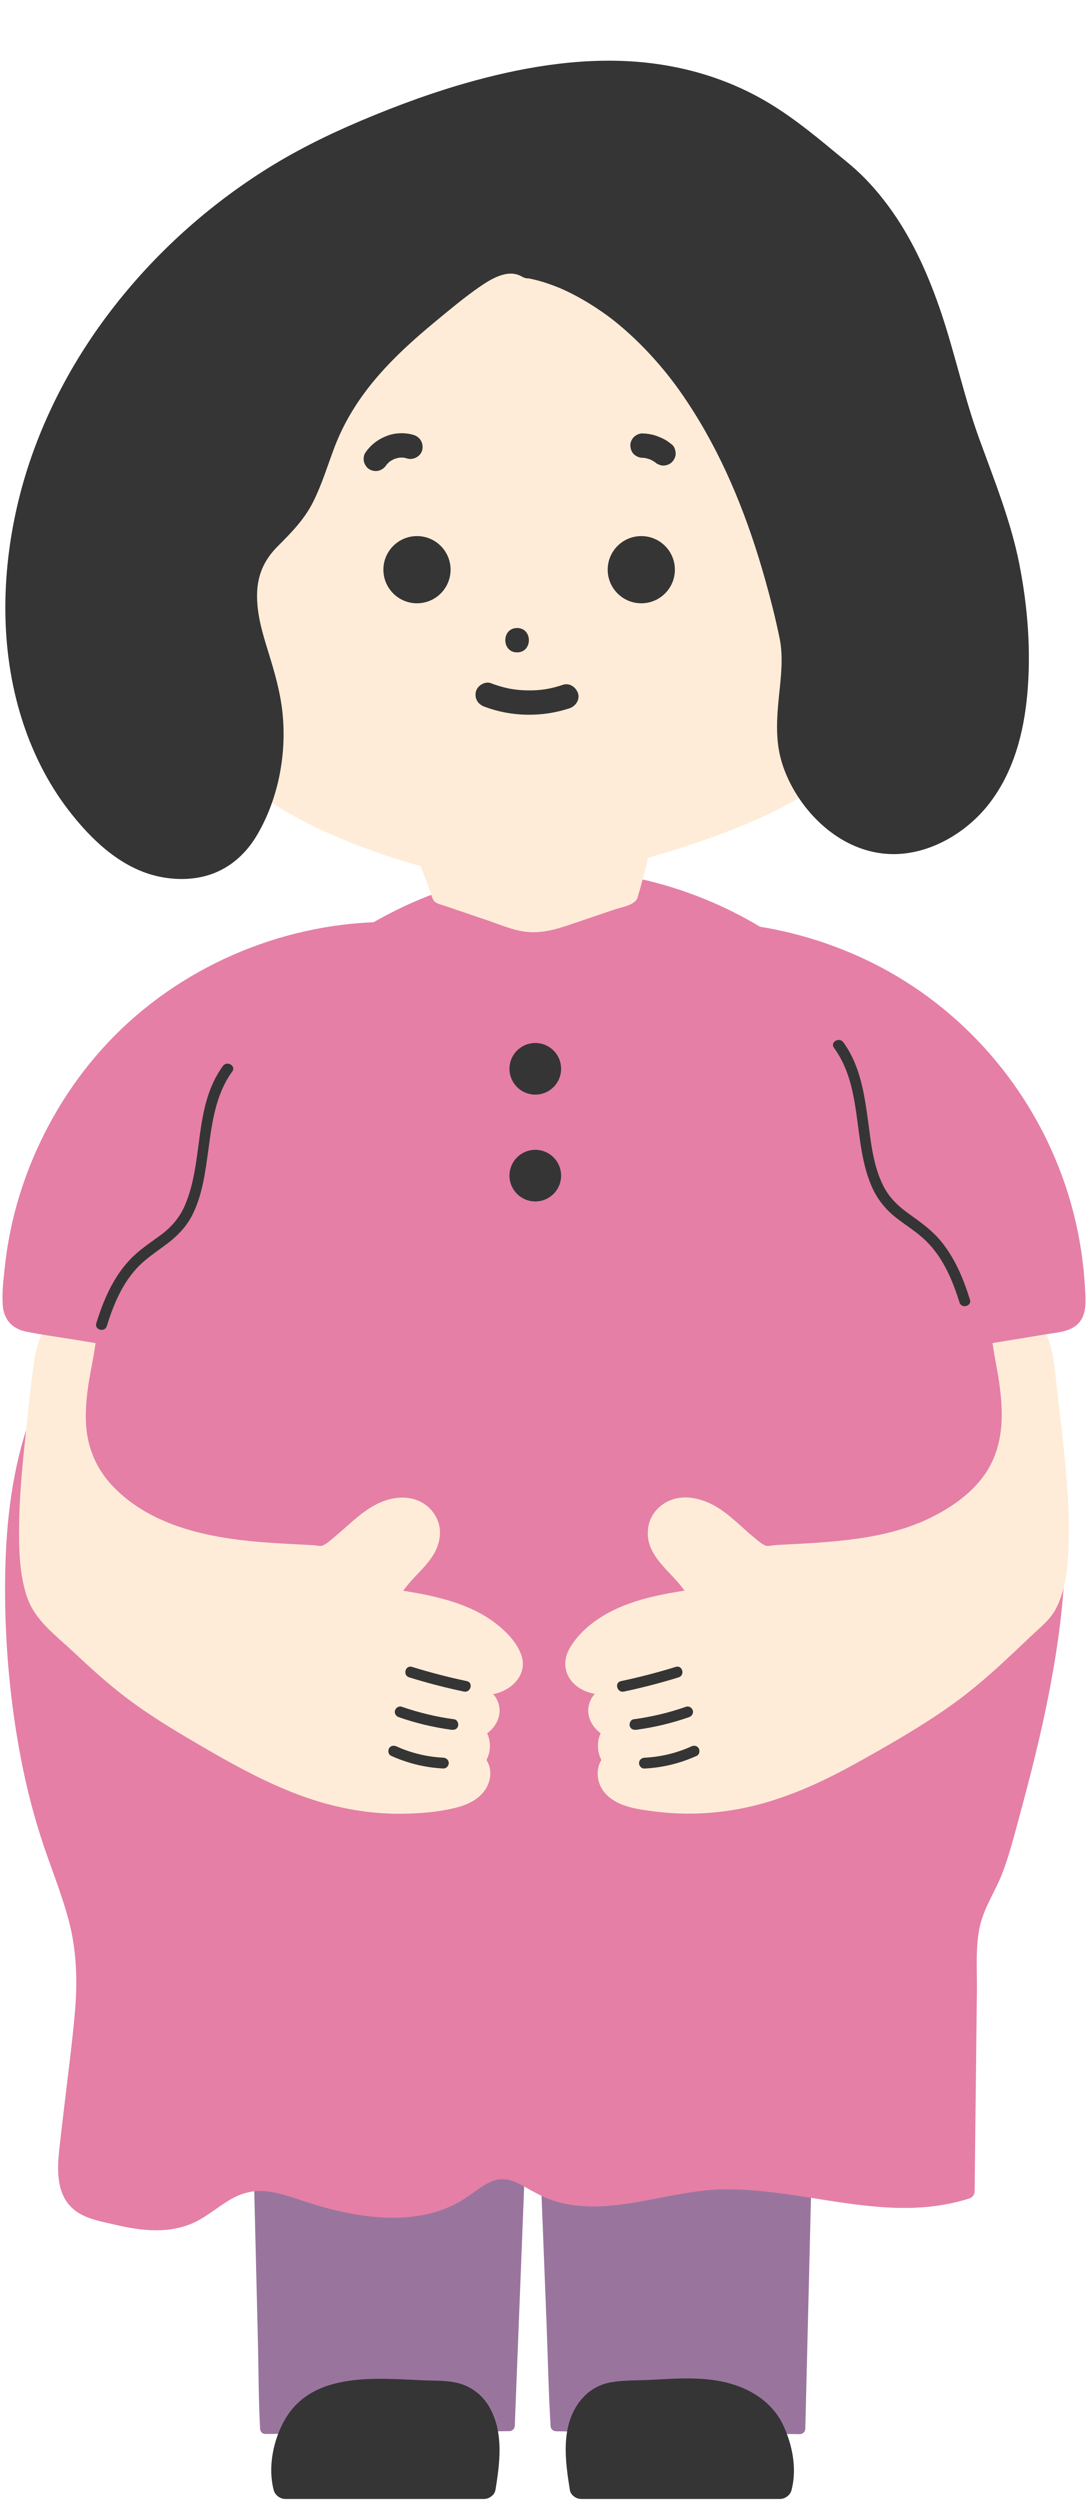 <?xml version="1.0" encoding="UTF-8"?>
<!DOCTYPE svg PUBLIC '-//W3C//DTD SVG 1.0//EN'
          'http://www.w3.org/TR/2001/REC-SVG-20010904/DTD/svg10.dtd'>
<svg data-name="レイヤー 2" height="517.9" preserveAspectRatio="xMidYMid meet" version="1.0" viewBox="-0.5 -12.6 225.2 517.9" width="225.2" xmlns="http://www.w3.org/2000/svg" xmlns:xlink="http://www.w3.org/1999/xlink" zoomAndPan="magnify"
><g data-name="レイヤー 2"
  ><g fill="#99759e" id="change1_2"
    ><path d="M105.01 489.92L54.48 490.51 50.98 347.2 109.77 344.67 109.52 374.71 105.01 489.92z"
      /><path d="m105.01,488.79c-5.68.07-11.36.13-17.05.2-9.07.11-18.13.21-27.2.32-2.09.02-4.19.05-6.28.07l1.12,1.12c-.12-4.75-.23-9.49-.35-14.24-.28-11.4-.56-22.8-.84-34.2-.34-13.8-.67-27.59-1.01-41.39-.29-11.93-.58-23.87-.87-35.8l-.29-11.81c-.04-1.8.17-3.84-.14-5.62-.01-.08,0-.17,0-.25l-1.12,1.12c6.61-.28,13.23-.57,19.84-.85,10.55-.45,21.1-.91,31.65-1.36,2.44-.1,4.87-.21,7.31-.31l-1.12-1.12c-.08,9.93-.09,19.86-.25,29.78-.09,5.3-.41,10.6-.61,15.89-.5,12.66-.99,25.32-1.49,37.98-.52,13.37-1.05,26.74-1.57,40.11-.28,7.04-.81,14.13-.83,21.17,0,.1,0,.21-.01.31-.06,1.45,2.19,1.45,2.25,0,.23-5.88.46-11.75.69-17.63.51-12.91,1.01-25.82,1.52-38.73s1.03-26.22,1.54-39.33c.25-6.48.59-12.97.76-19.45.25-9.66.16-19.34.25-29,0-.37,0-.75,0-1.12,0-.59-.52-1.15-1.12-1.12-6.61.28-13.23.57-19.84.85-10.55.45-21.1.91-31.65,1.36-2.44.1-4.87.21-7.31.31-.6.03-1.14.49-1.12,1.12.12,4.75.23,9.49.35,14.24.28,11.4.56,22.8.84,34.2.34,13.8.67,27.59,1.01,41.39.29,11.93.58,23.87.87,35.8.14,5.8.12,11.64.43,17.43,0,.08,0,.17,0,.25.01.6.5,1.13,1.12,1.12,5.68-.07,11.36-.13,17.05-.2,9.07-.11,18.13-.21,27.2-.32,2.09-.02,4.19-.05,6.28-.07,1.45-.02,1.45-2.27,0-2.25Z"
    /></g
    ><g fill="#353535" id="change2_15"
    ><path d="m99.71,502.53c.51-3.21,1.02-6.47.69-9.71s-1.65-6.5-4.05-8.18c-2.22-1.55-4.96-1.53-7.55-1.59-4.77-.12-9.54-.69-14.29-.31-4.22.34-8.55,1.51-11.85,4.59s-5.32,10.51-4.02,15.21h41.07Z"
      /><path d="m102.15,503.21c.89-5.61,1.72-11.6-1.07-16.84-1.21-2.28-3.11-4.02-5.52-4.95-2.52-.97-5.33-.83-7.99-.93-9.78-.38-23.2-2-29.02,8.08-2.45,4.24-3.59,9.85-2.35,14.64.28,1.07,1.34,1.85,2.43,1.85h41.07c3.25,0,3.26-5.05,0-5.05h-41.07l2.43,1.85c-.76-2.95-.13-6.56,1.15-9.41,1.53-3.41,4.39-5.42,8.03-6.44,4.49-1.26,9.26-.91,13.86-.65,2.38.13,4.78.13,7.16.3,1.75.12,3.47.57,4.63,1.98,3.15,3.85,2.08,9.76,1.37,14.23-.21,1.35.35,2.72,1.76,3.11,1.2.33,2.89-.41,3.11-1.76Z"
    /></g
    ><g fill="#99759e" id="change1_1"
    ><path d="M114.69 489.92L165.21 490.51 168.71 347.2 109.92 344.67 110.17 374.71 114.69 489.92z"
      /><path d="m114.69,491.04c5.68.07,11.36.13,17.05.2,9.07.11,18.13.21,27.2.32,2.09.02,4.19.05,6.28.07.62,0,1.11-.52,1.12-1.12.12-4.75.23-9.49.35-14.24.28-11.4.56-22.8.84-34.2.34-13.8.67-27.59,1.01-41.39.29-11.93.58-23.87.87-35.8.14-5.79.52-11.64.43-17.43,0-.08,0-.17,0-.25.02-.63-.53-1.1-1.12-1.12-6.61-.28-13.23-.57-19.84-.85-10.55-.45-21.1-.91-31.65-1.36-2.44-.1-4.87-.21-7.31-.31-.6-.03-1.13.54-1.12,1.12.08,9.93.09,19.86.25,29.78.09,5.3.41,10.6.61,15.89l1.49,37.98c.52,13.37,1.05,26.74,1.57,40.11.28,7.05.41,14.13.83,21.17,0,.1,0,.21.01.31.06,1.44,2.31,1.45,2.25,0-.23-5.88-.46-11.75-.69-17.63-.51-12.91-1.01-25.82-1.52-38.73s-1.03-26.22-1.54-39.33c-.25-6.48-.59-12.97-.76-19.45-.25-9.66-.16-19.34-.25-29v-1.12c-.38.38-.76.75-1.13,1.12,6.61.28,13.23.57,19.84.85,10.55.45,21.1.91,31.65,1.36,2.44.1,4.87.21,7.31.31l-1.12-1.12c-.12,4.75-.23,9.49-.35,14.24-.28,11.4-.56,22.8-.84,34.2-.34,13.8-.67,27.59-1.01,41.39-.29,11.93-.58,23.87-.87,35.8-.1,3.94-.19,7.87-.29,11.81-.04,1.81-.35,3.82-.14,5.62,0,.08,0,.17,0,.25l1.12-1.12c-5.68-.07-11.36-.13-17.05-.2-9.07-.11-18.13-.21-27.2-.32-2.09-.02-4.19-.05-6.28-.07-1.45-.02-1.45,2.23,0,2.25Z"
    /></g
    ><g fill="#e57fa6" id="change3_3"
    ><path d="m176.75,202.44c6.07,25.35,25.24,44.99,35.37,69.01,12.66,30.01,4.8,64.33-3.91,95.72-.97,3.51-1.96,7.03-3.48,10.33-1.14,2.48-2.58,4.83-3.35,7.45-.81,2.75-.85,5.67-.88,8.54-.18,15.97-.36,31.93-.54,47.9-17.45,5.74-36.37-3.44-54.67-1.73-11.41,1.06-23.57,6.22-33.73.93-2.56-1.33-4.99-3.33-7.88-3.32-3.22,0-5.8,2.48-8.49,4.24-9.35,6.09-21.72,3.93-32.32.44-4.12-1.35-8.5-2.89-12.7-1.8-4.32,1.13-7.5,4.82-11.61,6.57-5.65,2.41-12.12.86-18.05-.72-1.64-.44-3.33-.9-4.66-1.96-3.18-2.57-3-7.39-2.53-11.45.83-7.14,1.66-14.28,2.49-21.42.78-6.67,1.55-13.43.67-20.09-1.01-7.57-4.11-14.68-6.54-21.93-5.08-15.16-7.25-31.18-7.77-47.16-.65-19.96,1.72-41.27,14.07-56.96,7.69-9.77,19.05-17.15,23.13-28.89,3.13-9,1.59-19.73,7.29-27.36,0,0,19.38-31.83,56.75-38.49,37.36-6.66,70.12,18.64,73.36,32.14Z"
      /><path d="m175.3,202.84c3.55,14.61,11.41,27.54,19.29,40.16,8.12,13.01,16.52,26.19,20.14,41.29,3.84,16,2.82,32.76,0,48.84-1.44,8.19-3.35,16.3-5.46,24.34-1.06,4.03-2.13,8.06-3.3,12.06-.6,2.08-1.26,4.15-2.09,6.15s-1.83,3.73-2.7,5.61c-1.77,3.85-2.16,7.75-2.21,11.95-.06,4.58-.1,9.16-.15,13.74-.1,9.18-.21,18.35-.31,27.53-.03,2.29-.05,4.59-.08,6.88l1.1-1.45c-10.93,3.51-22.4,1.21-33.44-.47-5.55-.84-11.14-1.6-16.77-1.53s-11.36,1.3-16.99,2.33-11.12,1.86-16.51.39c-4.8-1.31-8.89-5.98-14.2-4.64-2.4.61-4.36,2.2-6.35,3.58-2.11,1.47-4.38,2.59-6.87,3.28-5.04,1.39-10.42,1.11-15.51.15-2.69-.51-5.34-1.2-7.95-2-2.74-.85-5.44-1.89-8.28-2.41s-5.53-.53-8.15.46c-2.36.9-4.39,2.38-6.45,3.81-2.21,1.53-4.45,2.84-7.13,3.33-2.91.52-5.93.17-8.8-.4-2.61-.52-5.54-1.04-7.98-2.13-2.32-1.04-3.32-3.16-3.55-5.59s.13-4.95.42-7.39c.36-3.12.73-6.25,1.09-9.37.73-6.28,1.62-12.56,2.06-18.86s.03-12.26-1.59-18.26c-1.58-5.84-3.94-11.44-5.77-17.2-3.74-11.72-5.78-23.92-6.68-36.17-.8-10.88-.96-21.97.62-32.79,1.5-10.25,4.6-20.38,10.42-29.04,5.61-8.34,13.84-14.38,19.95-22.3,3.03-3.92,5.36-8.26,6.54-13.1s1.43-10.12,2.52-15.12c.73-3.38,1.97-6.29,3.88-9.16.55-.83,1.1-1.65,1.68-2.46,6.98-9.71,16.31-18.33,26.61-24.63,16.56-10.13,36.3-14.07,55.35-9.81,8.88,1.98,17.4,5.51,25.09,10.38,5.83,3.7,11.56,8.26,15.55,13.97,1.29,1.85,2.43,3.83,2.97,6.02.46,1.87,3.36,1.08,2.89-.8-1.38-5.56-5.71-10.33-9.81-14.1-6.14-5.67-13.4-10.16-21.05-13.49-9.08-3.95-18.81-6.32-28.72-6.7s-20.68,1.48-30.3,5.24c-14.17,5.53-26.7,14.94-36.54,26.49-2.23,2.61-4.32,5.34-6.21,8.2-1.62,2.44-2.91,4.92-3.72,7.75-1.45,5.05-1.65,10.35-2.67,15.48s-3.07,9.54-6.17,13.65-6.74,7.56-10.3,11.14-7.13,7.37-10.02,11.63-5.27,9.16-7.03,14.13c-3.6,10.15-4.88,21.04-5.08,31.76-.22,12.07.71,24.26,2.82,36.15,1.09,6.15,2.54,12.25,4.43,18.2,1.85,5.85,4.25,11.52,5.85,17.45,1.7,6.3,1.9,12.62,1.35,19.09s-1.43,12.92-2.18,19.37c-.37,3.16-.76,6.32-1.1,9.49-.25,2.34-.37,4.73.12,7.06s1.65,4.28,3.56,5.58c2.28,1.55,5.33,2.06,7.97,2.68,5.52,1.3,11.41,1.96,16.67-.64,2.34-1.16,4.36-2.86,6.57-4.24,2.46-1.55,4.98-2.35,7.91-2.07s5.89,1.42,8.74,2.33c2.6.83,5.24,1.55,7.91,2.1,5.22,1.06,10.62,1.5,15.89.51,2.54-.48,5.02-1.34,7.3-2.57s4.18-3.03,6.48-4.19c2.59-1.31,4.86-.52,7.23.84s4.69,2.65,7.37,3.32c11.29,2.84,22.78-2.63,34.09-2.73,11.64-.11,22.96,3.26,34.55,3.79,5.47.25,10.98-.22,16.21-1.9.64-.2,1.09-.77,1.1-1.45.1-9.18.21-18.35.31-27.53.05-4.68.11-9.36.16-14.04.05-4.34-.33-8.98.59-13.25.87-4.01,3.32-7.5,4.76-11.31s2.52-8.12,3.63-12.21c2.2-8.1,4.25-16.24,5.87-24.48,3.16-16,4.78-32.53,2.15-48.73-1.28-7.88-3.69-15.44-7.05-22.67-3.21-6.9-7.09-13.47-11.08-19.94-7.88-12.75-16.46-25.4-21.06-39.8-.57-1.78-1.07-3.59-1.51-5.41s-3.35-1.08-2.89.8Z"
    /></g
    ><g fill="#353535" id="change2_17"
    ><path d="m119.98,502.53c-.51-3.21-1.02-6.47-.69-9.71s1.65-6.5,4.05-8.18c2.22-1.55,4.96-1.53,7.55-1.59,4.77-.12,9.54-.69,14.29-.31,4.22.34,8.55,1.51,11.85,4.59s5.32,10.51,4.02,15.21h-41.07Z"
      /><path d="m122.42,501.86c-.66-4.16-1.52-9.04.56-12.95.9-1.7,2.17-2.69,4.07-3.09,2.12-.44,4.41-.25,6.56-.36,7.32-.37,18.83-1.89,23.18,5.65,1.79,3.1,2.72,7.35,1.84,10.75l2.43-1.85c-12.01,0-24.03,0-36.04,0-1.68,0-3.35,0-5.03,0-3.25,0-3.26,5.05,0,5.05,12.01,0,24.03,0,36.04,0,1.68,0,3.35,0,5.03,0,1.09,0,2.16-.78,2.43-1.85,1.14-4.41.2-9.23-1.66-13.3-2.03-4.43-6.07-7.26-10.66-8.65-5.44-1.64-11.23-1.18-16.82-.88-2.74.15-5.53.03-8.24.5s-4.96,1.9-6.59,4.09c-3.9,5.24-2.92,12.23-1.96,18.24.21,1.35,1.9,2.1,3.11,1.76,1.44-.39,1.98-1.75,1.76-3.11Z"
    /></g
    ><g fill="#feecd8" id="change4_1"
    ><path d="m134.23,156.77l-23.87-1.05-25.83,1.05,6.08,16.34,15.38,5.22c2.83.96,5.9.96,8.74,0l15.38-5.22,4.12-16.34Z"
      /><path d="m134.23,155.27c-7.22-.32-14.45-.64-21.67-.96-6.01-.27-12.08.31-18.08.55-3.32.14-6.64.27-9.96.41-.9.04-1.8.94-1.45,1.9,1.84,4.93,3.67,9.86,5.51,14.79.22.6.39,1.36.73,1.91.44.71,1.52.9,2.26,1.15l8.87,3.01c2.24.76,4.54,1.75,6.87,2.21,3.62.72,6.85-.13,10.21-1.28,3.11-1.06,6.22-2.11,9.33-3.17,1.42-.48,4.26-.87,4.75-2.5,1.58-5.3,2.72-10.76,4.07-16.12.47-1.87-2.42-2.67-2.89-.8-1.37,5.45-2.75,10.89-4.12,16.34l1.05-1.05c-4.84,1.64-9.69,3.29-14.53,4.93-3.09,1.05-6.03,1.22-9.16.17-2.6-.88-5.2-1.76-7.8-2.65-2.41-.82-4.81-1.63-7.22-2.45l1.05,1.05c-2.03-5.45-4.06-10.89-6.08-16.34l-1.45,1.9c7.27-.3,14.53-.59,21.8-.89,5.83-.24,11.63.17,17.46.43,3.48.15,6.97.31,10.45.46,1.93.09,1.93-2.91,0-3Z"
    /></g
    ><g id="change4_3"
    ><path d="m108.68,36.41s-56.08,7.62-65.31,28.7l-7.23,16.49c-8.76,19.98,8.94,62.03,8.94,62.03,8.78,13.84,39.37,24.23,58.31,26.68,4.11.53,8.27.32,12.31-.59,13.84-3.09,50.35-12.31,58.7-25.15h0c10.03-15.42,9.56-29.01,10.04-50.91.13-6.03-6.31-25.87-6.31-25.87-8.47-21.75-69.46-31.39-69.46-31.39Z" fill="#feecd8"
    /></g
    ><g id="change2_1"
    ><path d="m99.86,133.79c5.6,2.12,11.96,2.21,17.63.33,1.25-.42,2.2-1.76,1.76-3.11-.4-1.25-1.76-2.21-3.11-1.76-2.63.88-4.78,1.22-7.5,1.16s-4.87-.51-7.44-1.49c-1.24-.47-2.82.52-3.11,1.76-.33,1.44.44,2.61,1.76,3.11h0Z" fill="#353535"
    /></g
    ><g id="change2_2"
    ><path d="m79.52,83.74c.08-.11.16-.22.24-.33l-.39.51c.32-.4.68-.75,1.08-1.07l-.51.39c.46-.35.96-.64,1.49-.87l-.6.25c.54-.22,1.09-.37,1.67-.46l-.67.09c.57-.08,1.15-.08,1.72,0l-.67-.09c.34.05.67.12.99.22,1.26.39,2.81-.46,3.11-1.76.31-1.37-.41-2.69-1.76-3.11-1.71-.53-3.7-.49-5.39.12-1.92.69-3.5,1.87-4.65,3.56-.35.52-.42,1.36-.25,1.95s.61,1.22,1.16,1.51c1.28.68,2.66.26,3.45-.91h0Z" fill="#353535"
    /></g
    ><g id="change2_3"
    ><path d="m132.61,82.23c.25,0,.49.03.73.06l-.67-.09c.66.09,1.3.27,1.91.53l-.6-.25c.59.25,1.14.57,1.64.96l-.51-.39.06.05c.23.25.5.42.81.52.3.16.63.23.97.22.62,0,1.36-.28,1.79-.74s.77-1.11.74-1.79c-.03-.62-.23-1.38-.74-1.79-.47-.37-.93-.74-1.45-1.03s-1.1-.54-1.67-.75c-.95-.36-1.99-.52-3-.56-.63-.02-1.34.3-1.79.74s-.77,1.16-.74,1.79.24,1.33.74,1.79,1.09.71,1.79.74h0Z" fill="#353535"
    /></g
    ><g id="change2_4"
    ><circle cx="85.89" cy="105.41" fill="#353535" r="6.96"
    /></g
    ><g id="change2_5"
    ><circle cx="132.36" cy="105.41" fill="#353535" r="6.96"
    /></g
    ><g id="change2_6"
    ><path d="m106.63,122.54c3.25,0,3.26-5.05,0-5.05s-3.26,5.05,0,5.05h0Z" fill="#353535"
    /></g
    ><g fill="#353535" id="change2_18"
    ><path d="m108.9,42.52c-4.09-2.57-9.29.5-13.11,3.46-11.17,8.66-22.74,17.92-28.39,30.88-2.65,6.09-3.97,12.96-8.27,18.03-2.05,2.41-4.7,4.31-6.45,6.96-2.75,4.16-2.85,9.58-1.86,14.47s2.94,9.55,4.01,14.42c1.87,8.59.85,17.78-2.86,25.74-1.28,2.76-2.93,5.43-5.3,7.34-4.27,3.44-10.42,3.91-15.62,2.17s-9.55-5.42-13.15-9.56C.74,136.67-.19,106.74,8.68,82.1c10.58-29.37,34.31-53.11,62.85-65.75,65.42-28.95,87.24-5.21,101.56,6.34,10.39,8.39,16.29,21.14,20.16,33.92,1.88,6.21,3.37,12.53,5.41,18.68,2.09,6.3,4.75,12.4,6.78,18.72,3.26,10.16,4.84,20.86,4.67,31.53-.14,8.55-1.5,17.36-6.06,24.6-4.57,7.23-12.89,12.55-21.39,11.59-8.75-.98-15.79-8.37-18.62-16.71s1.27-17.52-.59-26.12c-15.62-72.37-54.54-76.37-54.54-76.37Z"
      /><path d="m110.18,40.34c-7.46-4.37-15.34,3.13-20.81,7.49-5.97,4.75-11.8,9.77-16.62,15.72-2.4,2.96-4.58,6.1-6.32,9.5s-3.05,7.29-4.41,11.01c-1.25,3.44-2.72,6.93-5.22,9.67-2.65,2.9-5.81,5.27-7.43,8.96-3.55,8.07-.46,16.52,1.9,24.43,2.39,8,2.65,16.21.04,24.2-1.15,3.54-2.77,7.27-5.48,9.9-2.48,2.39-5.9,3.33-9.28,3.23-7.5-.22-13.57-5.71-18.05-11.24-8.73-10.79-12.57-24.84-12.8-38.55s3.15-28.32,9.28-41.09,14.88-24.27,25.35-33.87,23.32-17.42,36.81-23.04,27.07-10,41.13-11.26c5.12-.46,10.28-.49,15.39.08.28.03.57.07.85.1.56.07-.01,0,.41.05.59.08,1.17.17,1.76.27,1.05.18,2.11.39,3.15.62,1.96.44,3.9.99,5.81,1.63.93.32,1.86.66,2.77,1.02.18.07.37.15.55.22.12.05.24.1.37.15-.02,0-.41-.18-.15-.06.45.19.89.39,1.33.59,1.58.73,3.13,1.53,4.64,2.39,2.78,1.59,5.43,3.39,7.98,5.33.15.11.29.23.44.34-.36-.27-.21-.17.05.04.31.24.61.48.91.72.55.44,1.1.88,1.64,1.33,1.03.84,2.05,1.7,3.07,2.55,4.43,3.68,8.46,7.51,11.66,12.35,9.31,14.04,11.49,30.9,17.29,46.41,3.13,8.38,6.26,16.63,7.87,25.46s2.02,17.13,1.07,25.61c-.84,7.46-3.3,15.15-8.76,20.53-4.81,4.74-11.73,7.52-18.39,5.45-6.12-1.89-10.91-7.37-13.16-13.23-2.96-7.68.21-15.79-.46-23.7-.35-4.08-1.52-8.15-2.56-12.1-.96-3.67-2.02-7.32-3.21-10.92-2.07-6.28-4.52-12.44-7.43-18.38-4.33-8.84-9.79-17.25-16.67-24.33-4.54-4.67-9.76-8.82-15.56-11.83-3.16-1.64-6.55-3.06-10.05-3.8-.65-.14-1.32-.25-1.99-.32-1.36-.14-2.53,1.26-2.53,2.53,0,1.48,1.16,2.38,2.53,2.53.46.05-.95-.16-.25-.03.37.07.75.13,1.12.22,1.39.31,2.76.73,4.1,1.22.46.17.91.35,1.37.53.74.3-.37-.17.2.08.26.12.52.23.79.35,1.12.51,2.22,1.06,3.29,1.66,1.22.67,2.41,1.4,3.58,2.17.65.43,1.29.88,1.93,1.33.32.23.64.47.95.7.14.1.27.21.41.31-.56-.43.13.11.25.2,2.98,2.37,5.74,5.01,8.28,7.84,3.19,3.55,5.58,6.8,8.22,10.97,6.83,10.81,11.52,22.83,14.95,35.11,1.1,3.92,2.1,7.87,2.92,11.85.83,4.03.27,8.22-.14,12.27s-.71,8.48.36,12.61c.9,3.48,2.64,6.85,4.8,9.71,4.42,5.86,10.99,10.16,18.52,10.2s15.04-4.3,19.73-10.25c5.18-6.57,7.34-14.8,8.07-23,.79-8.93.07-18.06-1.66-26.84s-5.16-17.31-8.27-25.85c-3.1-8.51-4.97-17.38-7.84-25.97-2.49-7.44-5.68-14.76-10.2-21.19-2.24-3.18-4.76-6.17-7.66-8.78-1.36-1.22-2.8-2.35-4.21-3.52-4.85-4.03-9.76-8.01-15.28-11.1-7.36-4.12-15.44-6.54-23.81-7.45-11.92-1.28-24.07.59-35.57,3.72-8.04,2.19-15.87,5.06-23.54,8.3-7.04,2.98-13.86,6.36-20.31,10.48-12.45,7.95-23.43,18.06-32.28,29.88-8.75,11.68-15.35,25.17-18.64,39.42-3.31,14.34-3.54,29.74.86,43.88,2.14,6.88,5.37,13.45,9.77,19.17,4.75,6.18,11,12.17,18.9,13.79,3.74.76,7.74.65,11.31-.77,3.93-1.57,6.88-4.46,8.98-8.1,4.23-7.31,5.96-16.27,5.18-24.65-.42-4.52-1.66-8.78-3-13.1-1.21-3.9-2.4-7.86-2.31-11.99.08-3.89,1.48-7.04,4.21-9.78s5.54-5.55,7.38-9.21,2.98-7.49,4.4-11.25c1.32-3.51,3.08-6.81,5.2-9.9,4.33-6.32,10.08-11.59,15.96-16.44,2.85-2.35,5.72-4.76,8.75-6.87,2.42-1.68,6-3.99,8.95-2.27s5.35-2.72,2.55-4.36Z"
    /></g
    ><g fill="#feecd8" id="change4_2"
    ><path d="m207.62,255.19c-5.93,11.24,12.32,32.53-12.48,46.79-11.02,6.33-24.59,6.39-37.28,7.1-5.28-2.75-8.47-8.62-14.82-9.85-2.48-.48-5.12.26-6.66,2.26-2.47,3.21-.58,7.02,1.78,9.67,1.98,2.21,4.41,4.15,5.54,6.89-9.04,1.32-19.1,3.24-24.36,10.71-.73,1.03-1.35,2.22-1.32,3.48.07,2.72,3.07,4.41,5.76,4.84s5.61.23,7.94,1.65c-3.14-.91-7.57-1.2-8.67,1.85-.58,1.61.13,3.38,1.48,4.44,2.05,1.61,4.66,1.62,7.14,1.59-1.04-2.02-4.25-2.17-5.77-.49s-1.29,4.5.17,6.23,3.88,2.45,6.14,2.29c-2.22-.74-4.43-1.49-6.65-2.23-1.42,1.61-.84,4.3.7,5.8s3.74,2.08,5.85,2.48c7.07,1.33,14.4,1.25,21.44-.25,10.54-2.25,20.15-7.55,29.45-12.99,16.16-9.45,18.55-12.3,32.18-25.14,7.57-7.14,3.03-34.99,1.26-51.86-.64-6.1-3.85-11.64-8.81-15.25h0Z"
      /><path d="m206.32,254.43c-2.87,5.57-.94,12.35,0,18.17,1.14,7.06,1.4,14.36-2.96,20.45-2.86,4-7.21,6.92-11.6,9-5.17,2.45-10.9,3.66-16.56,4.33-2.85.34-5.72.56-8.59.73-1.36.08-2.72.15-4.08.22-.71.04-1.42.07-2.14.11-.5.03-1.79.26-2.09.18-.88-.22-1.95-1.23-2.65-1.8-.94-.76-1.83-1.57-2.72-2.38-1.71-1.53-3.46-3.08-5.49-4.18-2.45-1.33-5.37-2.12-8.14-1.39s-4.97,2.92-5.47,5.71c-1.21,6.74,6.24,9.91,8.57,15.22l.9-2.2c-6.43.94-13.12,2.09-18.78,5.47-2.73,1.64-5.29,3.88-6.93,6.64-1.84,3.1-1.04,6.45,1.98,8.38,3.49,2.23,7.89.93,11.39,2.93l1.16-2.74c-3.55-.99-9.25-1.41-10.56,3.07-.71,2.41.55,4.84,2.55,6.2,2.21,1.51,4.99,1.58,7.57,1.55,1.13-.01,1.87-1.27,1.3-2.26-2.35-4.03-8.53-2.56-9.45,1.79-1.11,5.27,3.94,8.72,8.7,8.49,1.71-.08,2.02-2.4.4-2.95-2.22-.74-4.43-1.49-6.65-2.23-.45-.15-1.15,0-1.46.39-1.94,2.47-1.44,5.95.85,8.05,2.61,2.4,6.47,2.84,9.84,3.27,7.88,1.01,15.93.27,23.53-2.03s14.01-5.62,20.56-9.32c5.58-3.15,11.16-6.39,16.42-10.06,3.89-2.71,7.52-5.74,11.01-8.94,2.17-1.99,4.3-4.02,6.44-6.04,1.75-1.66,3.73-3.2,4.93-5.33,2.17-3.89,2.59-8.69,2.77-13.04.24-5.74-.16-11.5-.68-17.22s-1.25-11.49-1.9-17.24c-.33-2.91-.57-5.8-1.58-8.57-1.1-3.02-2.8-5.78-5.01-8.12-1-1.06-2.12-2.01-3.3-2.87-1.56-1.14-3.06,1.46-1.51,2.59,4.72,3.43,7.52,8.8,8.13,14.54.56,5.19,1.22,10.38,1.76,15.57.57,5.47,1.05,10.97,1.14,16.47.07,4.47,0,9.13-1.26,13.46-.41,1.42-.98,2.9-1.9,4.05-.73.91-1.68,1.67-2.53,2.46-1.13,1.07-2.26,2.14-3.4,3.22-3.4,3.21-6.8,6.42-10.47,9.33s-7.94,5.67-12.11,8.19c-5.94,3.59-11.96,7.12-18.25,10.06-7.24,3.39-14.95,5.8-22.98,6.21-4.17.21-8.38-.03-12.49-.81-1.69-.32-3.52-.7-4.89-1.82-1.03-.84-1.96-2.72-1-3.95l-1.46.39c2.22.74,4.43,1.49,6.65,2.23l.4-2.95c-2.61.12-5.78-1.04-5.84-4.09-.02-1.07.47-2.12,1.54-2.46.91-.29,1.97-.07,2.47.78l1.3-2.26c-1.67.02-3.45.08-5.02-.57-1.34-.56-2.89-2.04-2.11-3.64,1.07-2.18,5.03-1.21,6.78-.72,1.63.45,2.65-1.89,1.16-2.74-1.81-1.03-3.78-1.34-5.82-1.54-1.82-.18-3.67-.27-5.29-1.21s-2.28-2.33-1.4-4.08,2.25-3.09,3.66-4.26c5.59-4.67,13.5-5.82,20.47-6.85,1.06-.16,1.24-1.43.9-2.2-1.1-2.5-3.09-4.36-4.94-6.3-1.65-1.72-3.64-4.07-3.31-6.64s2.98-3.94,5.37-3.74c2.25.19,4.37,1.4,6.13,2.75s3.42,3.03,5.18,4.48c.85.69,1.72,1.37,2.65,1.95.42.26.91.62,1.4.75.75.19,1.76-.02,2.52-.06,5.58-.29,11.17-.53,16.72-1.27,10.24-1.37,21.24-4.85,28.07-13.1,4.88-5.9,5.88-13.18,4.98-20.58-.44-3.62-1.24-7.18-1.66-10.8-.34-2.9-.55-6.11.83-8.77.88-1.71-1.71-3.23-2.59-1.51Z"
    /></g
    ><g id="change2_7"
    ><path d="m128.75,337.81c3.83-.81,7.61-1.79,11.35-2.95,1.38-.43.79-2.6-.6-2.17-3.74,1.16-7.52,2.14-11.35,2.95-1.42.3-.82,2.47.6,2.17h0Z" fill="#353535"
    /></g
    ><g id="change2_8"
    ><path d="m131.34,345.72c3.72-.5,7.37-1.38,10.91-2.61.57-.2.95-.77.79-1.38-.15-.56-.81-.99-1.38-.79-3.54,1.24-7.19,2.11-10.91,2.61-.6.08-.93.85-.79,1.38.18.65.78.87,1.38.79h0Z" fill="#353535"
    /></g
    ><g id="change2_9"
    ><path d="m133.01,353.75c3.77-.18,7.42-1.08,10.85-2.64.55-.25.69-1.05.4-1.54-.33-.57-.98-.66-1.54-.4-3.05,1.39-6.37,2.17-9.71,2.34-.61.03-1.12.5-1.12,1.12,0,.59.52,1.15,1.12,1.12h0Z" fill="#353535"
    /></g
    ><g fill="#e57fa6" id="change3_1"
    ><path d="m143.99,179.87c20.29-.13,40.52,8,55.08,22.14,14.56,14.13,23.29,34.11,23.76,54.39.03,1.43-.02,3.01-.98,4.08-.89.99-2.31,1.26-3.62,1.47-10.21,1.67-20.41,3.35-30.62,5.02-5.7-16.12-19.35-27.96-28.39-42.48-5.21-8.37-8.86-17.59-12.48-26.76l-2.75-17.87Z"
      /><path d="m143.99,181.37c19.93-.07,39.7,7.81,54.02,21.7,14.18,13.76,22.75,33.17,23.31,52.93.03,1.05.2,2.54-.53,3.42s-2.36.99-3.44,1.17c-3.4.56-6.8,1.12-10.21,1.67-6.64,1.09-13.28,2.18-19.92,3.27l1.85,1.05c-5.39-15.06-17.18-26.21-26.1-39.12-5.03-7.28-8.79-15.28-12.12-23.46-.84-2.07-1.69-4.14-2.49-6.23-.16-.43-.22-.78-.29-1.24l-.82-5.34c-.6-3.91-1.2-7.82-1.8-11.72-.29-1.9-3.18-1.09-2.89.8.51,3.31,1.02,6.61,1.53,9.92l.96,6.22c.29,1.86.92,3.39,1.63,5.17,3.31,8.31,6.8,16.61,11.6,24.19,4.24,6.69,9.36,12.76,14.24,18.98,5.44,6.94,10.68,14.25,13.68,22.62.3.83.99,1.19,1.85,1.05,6.32-1.04,12.64-2.07,18.95-3.11,3.08-.51,6.16-1.01,9.23-1.52,2.44-.4,5.45-.51,7.05-2.69,1.47-2,1.12-4.81.99-7.14-.14-2.56-.42-5.12-.81-7.66-.79-5.21-2.12-10.34-3.93-15.3-7.24-19.77-22-36.12-41.12-45.02-10.75-5-22.51-7.67-34.38-7.63-1.93,0-1.93,3.01,0,3Z"
    /></g
    ><g fill="#feecd8" id="change4_4"
    ><path d="m16.75,255.19c5.93,11.24-12.32,32.53,12.48,46.79,11.02,6.33,24.59,6.39,37.28,7.1,5.28-2.75,8.47-8.62,14.82-9.85,2.48-.48,5.12.26,6.66,2.26,2.47,3.21.58,7.02-1.78,9.67-1.98,2.21-4.41,4.15-5.54,6.89,9.04,1.32,19.1,3.24,24.36,10.71.73,1.03,1.35,2.22,1.32,3.48-.07,2.72-3.07,4.41-5.76,4.84s-5.61.23-7.94,1.65c3.14-.91,7.57-1.2,8.67,1.85.58,1.61-.13,3.38-1.48,4.44-2.05,1.61-4.66,1.62-7.14,1.59,1.04-2.02,4.25-2.17,5.77-.49s1.29,4.5-.17,6.23-3.88,2.45-6.14,2.29c2.22-.74,4.43-1.49,6.65-2.23,1.42,1.61.84,4.3-.7,5.8s-3.74,2.08-5.85,2.48c-7.07,1.33-14.4,1.25-21.44-.25-10.54-2.25-20.15-7.55-29.45-12.99-16.16-9.45-18.55-12.3-32.18-25.14-7.57-7.14-3.03-34.99-1.26-51.86.64-6.1,3.85-11.64,8.81-15.25h0Z"
      /><path d="m15.45,255.95c1.2,2.33,1.17,5.08.94,7.64-.28,3.1-.94,6.16-1.41,9.24-1.09,7.09-1.23,14.47,2.75,20.76,5.51,8.69,16,13.14,25.73,14.96,5.63,1.05,11.35,1.43,17.06,1.74,1.28.07,2.57.13,3.85.2.67.03,1.46.18,2.12.11.62-.06,1.13-.39,1.65-.71,1.97-1.2,3.68-2.77,5.39-4.31,1.85-1.66,3.77-3.36,6.1-4.29,2.46-.98,5.61-1.09,7.3,1.32,1.78,2.56-.16,5.69-1.93,7.65-2.03,2.24-4.4,4.22-5.64,7.04-.34.77-.16,2.05.9,2.2,6.97,1.02,14.88,2.18,20.47,6.85,1.38,1.15,2.68,2.5,3.56,4.07.96,1.71.47,3.17-1.16,4.18s-3.41,1.11-5.22,1.28c-2.11.2-4.16.49-6.03,1.56-1.48.84-.49,3.2,1.16,2.74,1.75-.49,5.71-1.45,6.78.72.75,1.52-.65,2.97-1.93,3.56-1.61.74-3.47.67-5.2.65l1.3,2.26c.47-.81,1.44-1.05,2.33-.83,1.15.29,1.7,1.38,1.68,2.51-.07,3.05-3.24,4.22-5.84,4.09l.4,2.95c2.22-.74,4.43-1.49,6.65-2.23l-1.46-.39c.78,1,.26,2.56-.47,3.43-1.03,1.23-2.73,1.74-4.23,2.09-3.52.83-7.19,1.13-10.8,1.13-7.34,0-14.48-1.6-21.28-4.29s-12.75-6.12-18.84-9.68c-4.71-2.76-9.4-5.58-13.8-8.8-3.46-2.53-6.66-5.38-9.8-8.3-2.14-1.99-4.25-4-6.37-6-1.44-1.36-2.8-2.52-3.65-4.34-1.71-3.67-1.93-8.07-2.03-12.05-.13-5.39.24-10.78.74-16.14.55-5.9,1.29-11.78,1.95-17.68.35-3.08.76-6.05,2.14-8.87s3.55-5.55,6.19-7.48c1.55-1.12.05-3.73-1.51-2.59-5.09,3.71-8.57,9.33-9.44,15.59-.77,5.56-1.32,11.18-1.91,16.76-.62,5.86-1.14,11.76-1.19,17.66-.03,4.74.11,9.79,1.65,14.32,1.65,4.84,5.87,7.85,9.48,11.24s7.2,6.67,11.11,9.64c4.6,3.49,9.55,6.49,14.52,9.4,6.51,3.82,13.11,7.53,20.15,10.29,7.28,2.86,14.99,4.46,22.83,4.31,3.79-.07,7.77-.4,11.43-1.43,3.1-.87,6.01-2.87,6.42-6.3.18-1.53-.25-2.84-1.19-4.03-.31-.39-1-.54-1.46-.39-2.22.74-4.43,1.49-6.65,2.23-1.61.54-1.32,2.86.4,2.95,4.75.23,9.81-3.22,8.7-8.49-.92-4.35-7.1-5.82-9.45-1.79-.58.99.16,2.25,1.3,2.26,2.58.02,5.35-.05,7.57-1.55,2-1.36,3.24-3.78,2.55-6.2-1.3-4.49-7.03-4.06-10.56-3.07l1.16,2.74c3.09-1.76,6.95-.87,10.2-2.3,2.97-1.31,5.05-4.21,3.89-7.51-1.08-3.05-3.86-5.6-6.46-7.38s-5.71-3.06-8.79-3.97c-3.65-1.08-7.42-1.7-11.18-2.25l.9,2.2c2.18-4.97,8.14-7.49,8.66-13.36.23-2.59-1.07-5.08-3.21-6.52s-4.78-1.61-7.19-.99c-4.64,1.2-7.81,4.84-11.38,7.77-.74.61-1.83,1.68-2.78,1.91-.2.05-1.3-.14-1.67-.16-.78-.04-1.57-.08-2.35-.12-2.94-.15-5.88-.31-8.81-.55-10.82-.91-22.49-3.34-30.32-11.49-2.69-2.8-4.5-6.22-5.24-10.04-.65-3.37-.43-6.88.02-10.26.87-6.53,3.59-14.29.36-20.57-.88-1.72-3.47-.2-2.59,1.51Z"
    /></g
    ><g id="change2_10"
    ><path d="m96.21,335.64c-3.83-.81-7.61-1.79-11.35-2.95-1.39-.43-1.98,1.74-.6,2.17,3.74,1.16,7.52,2.14,11.35,2.95,1.41.3,2.02-1.87.6-2.17h0Z" fill="#353535"
    /></g
    ><g id="change2_11"
    ><path d="m93.62,343.55c-3.72-.5-7.37-1.38-10.91-2.61-.57-.2-1.23.23-1.38.79-.17.62.21,1.18.79,1.38,3.54,1.24,7.19,2.11,10.91,2.61.6.08,1.21-.14,1.38-.79.14-.52-.18-1.3-.79-1.38h0Z" fill="#353535"
    /></g
    ><g id="change2_12"
    ><path d="m91.35,351.5c-3.34-.16-6.66-.95-9.71-2.34-.55-.25-1.21-.16-1.54.4-.28.48-.15,1.29.4,1.54,3.43,1.56,7.08,2.46,10.85,2.64.61.03,1.12-.54,1.12-1.12,0-.63-.52-1.1-1.12-1.12h0Z" fill="#353535"
    /></g
    ><g fill="#e57fa6" id="change3_2"
    ><path d="m80.38,179.87c-20.29-.13-40.52,8-55.08,22.14-14.56,14.13-23.29,34.11-23.76,54.39-.03,1.43.02,3.01.98,4.08.89.99,2.31,1.26,3.62,1.47,10.21,1.67,20.41,3.35,30.62,5.02,5.7-16.12,19.35-27.96,28.39-42.48,5.21-8.37,8.86-17.59,12.48-26.76l2.75-17.87Z"
      /><path d="m80.38,178.37c-21.11-.07-42.08,8.47-57,23.43-7.35,7.37-13.15,16.22-17.16,25.82-2.01,4.81-3.56,9.8-4.59,14.9-.52,2.58-.92,5.19-1.19,7.81-.26,2.46-.56,5.06-.36,7.53.25,3.02,2.02,4.83,4.95,5.41,3.29.66,6.64,1.1,9.95,1.64,7.13,1.17,14.25,2.34,21.38,3.51.85.14,1.55-.22,1.85-1.05,5.37-15,17.46-26.14,26.25-39.07,4.97-7.31,8.64-15.34,11.96-23.51.84-2.07,1.69-4.14,2.49-6.23.16-.43.22-.78.29-1.24l.82-5.34c.6-3.91,1.2-7.82,1.8-11.72.29-1.89-2.6-2.7-2.89-.8-.51,3.31-1.02,6.61-1.53,9.92l-.96,6.22c-.29,1.86-.92,3.39-1.63,5.17-3.32,8.32-6.85,16.61-11.73,24.16-4.31,6.67-9.47,12.71-14.33,18.98-5.42,6.98-10.45,14.28-13.45,22.66l1.85-1.05c-5.99-.98-11.99-1.97-17.98-2.95-2.92-.48-5.83-.96-8.75-1.44-1.42-.23-2.84-.44-4.25-.7-.98-.18-2.22-.34-2.77-1.3s-.39-2.15-.36-3.15c.03-1.22.1-2.43.19-3.65.19-2.5.51-4.98.96-7.44.88-4.86,2.23-9.63,3.99-14.24,7.18-18.7,21.5-33.9,39.68-42.26,10.16-4.67,21.32-7.09,32.49-7.05,1.93,0,1.93-2.99,0-3Z"
    /></g
    ><g id="change2_13"
    ><path d="m21.62,262.11c1.32-4.24,3.06-8.52,6.08-11.85,1.84-2.03,4.1-3.48,6.28-5.11s4.1-3.57,5.36-6.06c2.1-4.16,2.7-8.92,3.32-13.48.77-5.65,1.51-11.51,4.96-16.25.85-1.17-1.1-2.3-1.94-1.14-6.16,8.46-3.9,19.55-7.85,28.81-1.09,2.57-2.83,4.59-5.06,6.23s-4.58,3.16-6.49,5.22c-3.39,3.65-5.37,8.32-6.83,13.02-.43,1.39,1.74,1.98,2.17.6h0Z" fill="#353535"
    /></g
    ><g id="change2_14"
    ><path d="m200.44,256.59c-1.34-4.31-3.11-8.56-6-12.08-1.85-2.25-4.18-3.92-6.54-5.6-2.17-1.54-4.04-3.27-5.29-5.65-2.22-4.24-2.68-9.29-3.31-13.95-.76-5.59-1.68-11.33-5.08-16-.84-1.16-2.8-.04-1.94,1.14,6.08,8.34,3.84,19.51,7.79,28.67,1.13,2.62,2.85,4.78,5.08,6.53,2.07,1.62,4.33,2.97,6.22,4.83,3.51,3.45,5.47,8.08,6.91,12.71.43,1.38,2.6.79,2.17-.6h0Z" fill="#353535"
    /></g
  ></g
  ><g data-name="編集モード" fill="#353535" id="change2_16"
  ><circle cx="110.4" cy="208.8" r="5.35"
    /><circle cx="110.4" cy="230.93" r="5.35"
  /></g
></svg
>
